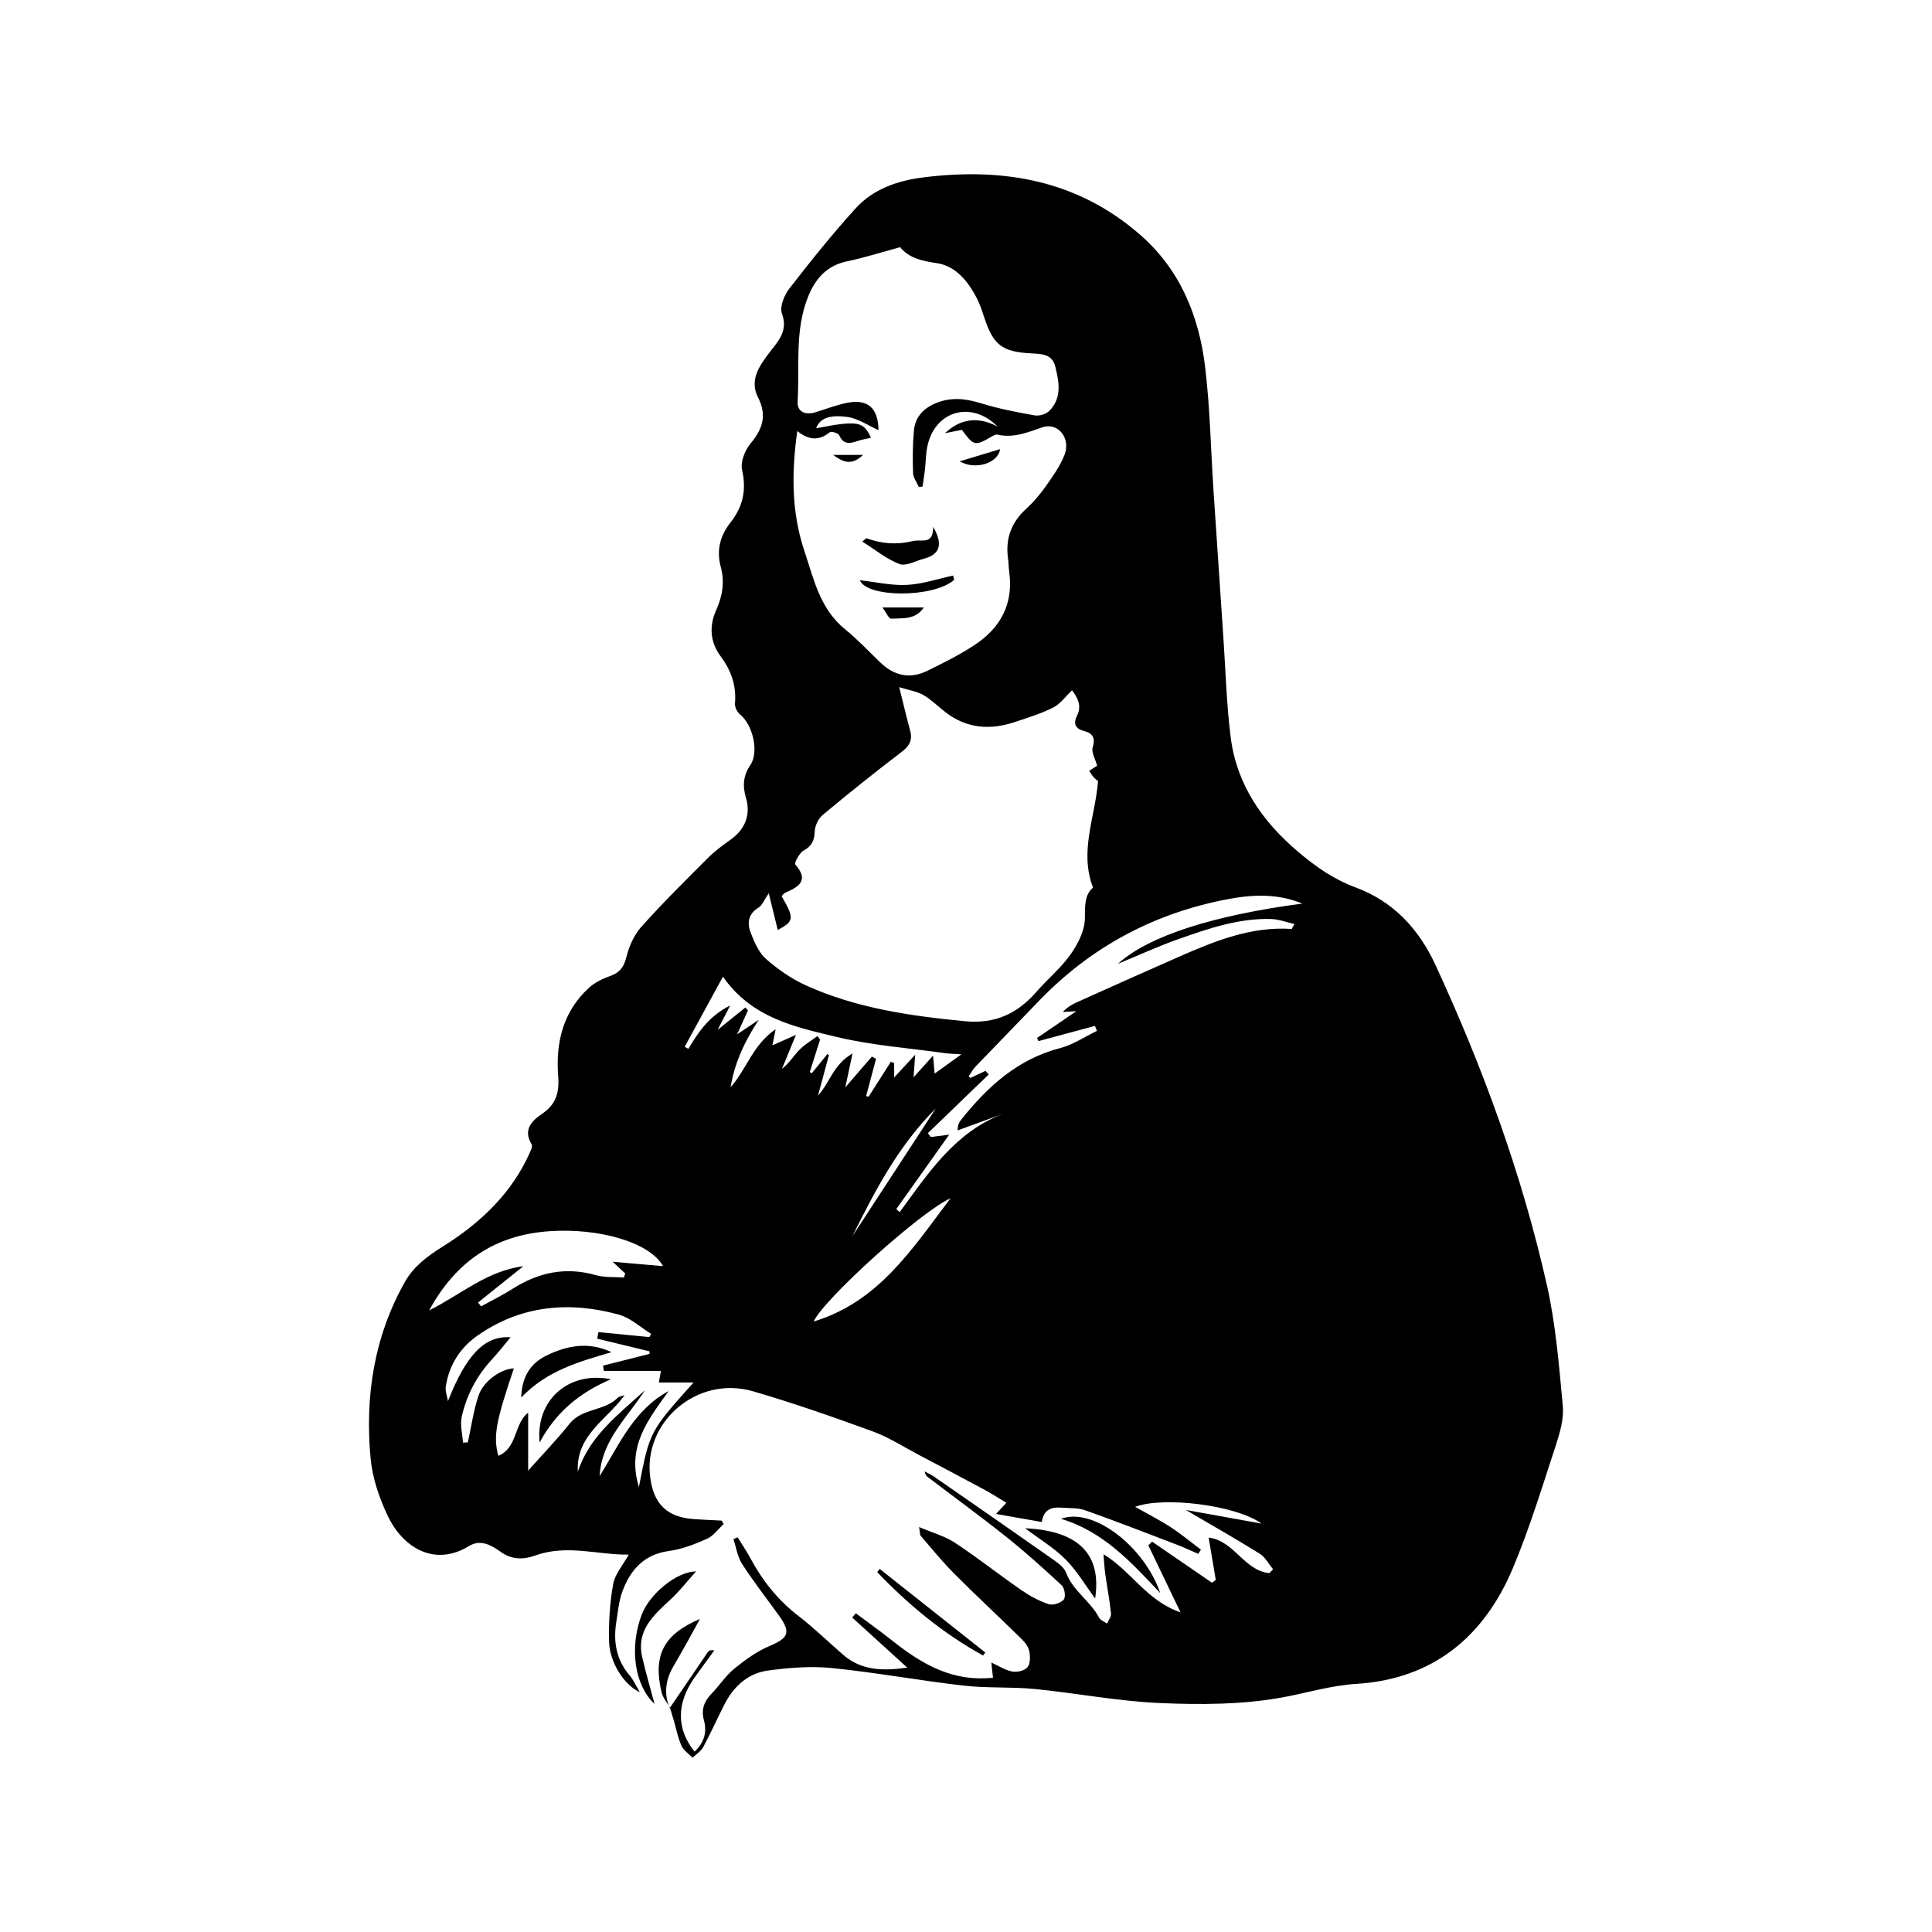 <?xml version="1.0" encoding="UTF-8"?> <svg xmlns="http://www.w3.org/2000/svg" xmlns:xlink="http://www.w3.org/1999/xlink" version="1.1" id="Capa_1" x="0px" y="0px" width="600px" height="600px" viewBox="941.798 283.331 600 600" xml:space="preserve"> <g> <path d="M1149.77,813.816c3.946-5.808,7.885-11.62,11.851-17.413c0.297-0.433,0.789-0.732,1.985-0.519 c-1.958,2.703-3.914,5.407-5.874,8.108c-5.866,8.081-6.005,16.147-0.235,23.316c2.935-2.709,3.944-5.964,2.911-9.733 c-0.918-3.351,0.084-5.919,2.421-8.318c2.423-2.487,4.344-5.537,7.006-7.699c3.37-2.738,7.028-5.387,10.99-7.065 c5.869-2.487,6.68-4.162,2.861-9.47c-3.817-5.305-7.857-10.465-11.399-15.947c-1.448-2.242-1.845-5.163-2.719-7.775 c0.437-0.177,0.874-0.354,1.311-0.531c1.351,2.195,2.814,4.329,4.031,6.596c3.736,6.956,8.525,12.937,14.841,17.803 c4.837,3.727,9.24,8.016,13.855,12.034c5.766,5.02,12.485,5.073,19.959,4.03c-5.988-5.447-11.546-10.502-17.103-15.556 c0.369-0.446,0.739-0.892,1.108-1.337c3.8,2.844,7.669,5.602,11.386,8.551c8.445,6.7,17.385,12.09,28.712,11.643 c0.683-0.027,1.366-0.069,2.513-0.127c-0.186-1.71-0.352-3.235-0.518-4.767c2.201,1.003,4.246,2.369,6.471,2.797 c1.505,0.29,3.849-0.25,4.747-1.319c0.914-1.088,0.897-3.354,0.577-4.964c-0.276-1.393-1.346-2.794-2.41-3.839 c-6.945-6.813-14.083-13.43-20.952-20.317c-3.673-3.682-6.951-7.762-10.357-11.705c-0.291-0.336-0.205-0.998-0.508-2.728 c4.228,1.806,8.025,2.824,11.137,4.879c7.061,4.661,13.718,9.93,20.682,14.746c2.592,1.793,5.467,3.354,8.44,4.338 c1.328,0.44,3.722-0.355,4.672-1.435c0.667-0.758,0.284-3.556-0.612-4.393c-5.563-5.195-11.242-10.293-17.19-15.039 c-8.032-6.408-16.344-12.465-24.523-18.69c-0.43-0.328-0.743-0.81-0.852-1.681c0.971,0.541,1.996,1.005,2.906,1.635 c12.11,8.39,24.227,16.771,36.277,25.248c1.794,1.262,4.024,2.714,4.721,4.576c2.126,5.681,7.532,8.784,10.234,13.939 c0.434,0.827,1.627,1.256,2.47,1.869c0.443-1.045,1.353-2.139,1.247-3.126c-0.442-4.146-1.216-8.256-1.806-12.388 c-0.232-1.627-0.301-3.278-0.541-6.04c8.697,5.292,13.395,14.455,23.929,18.058c-3.662-7.625-6.826-14.213-9.99-20.801 c0.385-0.388,0.769-0.776,1.154-1.164c6.202,4.256,12.404,8.512,18.607,12.768c0.392-0.297,0.784-0.595,1.177-0.892 c-0.72-4.269-1.44-8.538-2.214-13.127c7.92,0.904,11.051,10.341,18.869,11.023c0.381-0.399,0.761-0.799,1.142-1.198 c-1.371-1.64-2.441-3.766-4.165-4.838c-7.607-4.728-15.402-9.153-22.928-13.57c7.449,1.341,15.493,2.789,23.537,4.237 c-8.223-5.864-30.717-8.479-39.279-5.201c4.016,2.276,7.657,4.117,11.055,6.33c3.258,2.122,6.264,4.631,9.38,6.969 c-0.277,0.434-0.555,0.867-0.832,1.301c-2.227-0.961-4.423-2.003-6.687-2.868c-9.452-3.611-18.885-7.283-28.42-10.662 c-2.286-0.81-4.936-0.626-7.425-0.82c-3.103-0.241-5.525,0.631-6.053,4.459c-4.769-0.839-9.356-1.646-14.226-2.503 c1.116-1.202,1.917-2.064,3.219-3.466c-2.394-1.439-4.43-2.775-6.566-3.925c-6.82-3.672-13.668-7.292-20.524-10.898 c-4.789-2.519-9.41-5.523-14.451-7.362c-12.274-4.477-24.632-8.802-37.171-12.45c-17.355-5.05-34.366,9.667-31.859,27.082 c1.168,8.117,5.341,12.033,13.511,12.619c2.875,0.206,5.757,0.315,8.636,0.468c0.212,0.353,0.423,0.706,0.635,1.059 c-1.714,1.571-3.181,3.695-5.195,4.593c-3.762,1.679-7.762,3.233-11.806,3.783c-7.653,1.041-11.866,5.723-14.367,12.3 c-1.17,3.076-1.479,6.502-1.994,9.798c-0.942,6.029-0.05,11.616,4.079,16.458c1.227,1.438,2.014,3.251,3.239,5.285 c-4.818-2.123-9.411-9.241-9.554-15.724c-0.132-5.945,0.214-11.997,1.272-17.835c0.571-3.149,3.074-5.948,4.846-9.159 c-9.285,0.171-19.101-3.268-28.907,0.239c-4.003,1.432-7.462,1.36-10.995-1.171c-2.868-2.054-6.177-3.882-9.684-1.739 c-10.764,6.58-20.566,0.534-25.29-9.405c-2.635-5.545-4.743-11.736-5.304-17.8c-1.774-19.188,1.025-37.727,10.65-54.797 c2.737-4.855,6.985-8.001,11.713-10.961c11.805-7.39,21.733-16.732,27.382-29.866c0.251-0.584,0.535-1.483,0.273-1.909 c-2.722-4.432-0.055-7.245,3.148-9.413c4.419-2.992,5.501-6.548,5.087-11.932c-0.792-10.278,1.542-20.022,9.645-27.339 c1.78-1.608,4.144-2.756,6.433-3.567c2.932-1.038,4.305-2.654,5.079-5.795c0.826-3.352,2.36-6.914,4.627-9.454 c6.568-7.361,13.6-14.313,20.58-21.297c2.147-2.148,4.617-4.014,7.107-5.771c4.474-3.157,6.441-7.632,4.857-13.01 c-1.103-3.744-0.888-6.888,1.351-10.211c2.79-4.14,0.726-12.575-3.231-15.754c-0.882-0.708-1.635-2.283-1.54-3.381 c0.483-5.579-1.195-10.26-4.517-14.747c-3.18-4.295-3.573-9.235-1.311-14.253c1.938-4.299,2.685-8.782,1.419-13.401 c-1.408-5.139-0.189-9.733,2.978-13.746c3.903-4.945,5.048-10.094,3.641-16.378c-0.553-2.471,0.882-6.133,2.637-8.223 c3.825-4.555,5.131-8.776,2.275-14.386c-2.683-5.271,0.456-9.734,3.508-13.742c2.798-3.674,5.939-6.707,3.953-12.238 c-0.742-2.065,0.691-5.654,2.259-7.675c6.621-8.537,13.382-17.003,20.65-24.988c5.429-5.965,12.933-8.569,20.839-9.573 c24.923-3.166,48.052,0.773,67.589,17.877c12.382,10.84,18.198,25.211,20.098,41.062c1.52,12.683,1.75,25.52,2.589,38.286 c0.995,15.139,2.02,30.276,3.05,45.413c0.708,10.404,0.983,20.864,2.284,31.195c1.846,14.657,9.768,26.086,20.841,35.495 c5.416,4.602,11.058,8.61,17.922,11.144c11.637,4.295,19.611,12.795,24.815,24.046c14.812,32.022,26.862,65.042,34.627,99.462 c2.769,12.275,3.772,24.989,4.939,37.562c0.37,3.986-0.887,8.313-2.175,12.23c-4.208,12.801-8.129,25.755-13.343,38.153 c-8.962,21.309-24.862,34.428-48.493,35.895c-8.063,0.501-15.479,2.831-23.164,4.229c-12.325,2.241-25.232,2.277-37.829,1.744 c-13.033-0.551-25.971-3.089-38.989-4.372c-7.315-0.721-14.759-0.211-22.054-1.048c-13.663-1.567-27.223-4.077-40.901-5.454 c-6.557-0.66-13.351-0.12-19.916,0.776c-6.287,0.858-10.727,5.023-13.588,10.687c-2.195,4.344-4.184,8.796-6.495,13.076 c-0.709,1.313-2.181,2.215-3.304,3.305c-1.179-1.222-2.788-2.251-3.44-3.708c-1.119-2.5-1.637-5.268-2.414-7.922 c-0.378-1.292-0.771-2.58-1.158-3.87L1149.77,813.816z M1282.527,521.131c-0.612-2.22-1.831-4.155-1.402-5.603 c0.884-2.989,0.136-4.455-2.713-5.196c-2.577-0.671-3.399-2.213-2.168-4.655c1.547-3.07,0.351-5.508-1.512-7.963 c-2.07,1.955-3.658,4.251-5.848,5.348c-3.82,1.913-7.973,3.196-12.052,4.547c-7.579,2.51-14.798,1.966-21.329-3.035 c-2.314-1.771-4.397-3.909-6.886-5.365c-1.934-1.132-4.334-1.465-7.564-2.479c1.375,5.496,2.32,9.525,3.403,13.516 c0.808,2.978-0.257,4.785-2.707,6.649c-8.293,6.312-16.431,12.835-24.437,19.507c-1.362,1.135-2.429,3.377-2.492,5.147 c-0.1,2.84-0.909,4.513-3.463,5.939c-1.332,0.744-2.957,3.887-2.585,4.311c4.389,5.006,1.095,6.954-3.081,8.762 c-0.463,0.201-0.791,0.716-1.156,1.061c4.002,7.032,3.893,7.757-1.197,10.54c-0.862-3.52-1.746-7.131-2.796-11.421 c-1.47,2.126-2.047,3.77-3.199,4.474c-3.314,2.025-3.544,4.959-2.364,7.927c1.147,2.887,2.515,6.093,4.756,8.046 c3.718,3.241,7.945,6.184,12.43,8.208c15.65,7.061,32.39,9.46,49.351,11.09c9.261,0.89,16.19-2.311,22.071-9.05 c3.465-3.972,7.636-7.4,10.657-11.663c2.28-3.216,4.402-7.348,4.466-11.108c0.067-3.907-0.197-7.326,2.531-9.666 c-4.323-11.413,0.685-21.773,1.557-33.118c-0.035-0.029-0.737-0.504-1.301-1.107c-0.533-0.569-0.922-1.273-1.457-2.037 C1281.177,522.002,1282.085,521.416,1282.527,521.131z M1189.404,417.174c-1.824,12.99-1.82,25.205,2.183,37.201 c2.934,8.793,4.84,18.06,12.673,24.401c3.879,3.141,7.321,6.824,10.929,10.295c4.271,4.109,9.165,5.24,14.522,2.621 c4.987-2.438,9.996-4.936,14.63-7.967c8.088-5.292,12.255-12.738,10.884-22.71c-0.189-1.377-0.18-2.782-0.371-4.159 c-0.849-6.109,0.911-11.187,5.526-15.403c2.245-2.05,4.286-4.406,6.039-6.892c2.232-3.163,4.578-6.401,5.973-9.96 c2.027-5.168-2.036-10.222-6.843-8.573c-4.643,1.593-9.038,3.443-14.063,2.274c-0.452-0.105-1.073,0.233-1.536,0.502 c-5.406,3.142-5.652,3.096-9.433-1.983c-1.751,0.348-3.503,0.697-5.254,1.045c4.979-4.695,10.46-5.162,16.347-2.056 c-7.786-7.885-18.672-5.207-21.545,5.018c-0.777,2.765-0.701,5.767-1.052,8.655c-0.202,1.661-0.475,3.314-0.716,4.971 c-0.384,0.035-0.767,0.07-1.151,0.106c-0.627-1.433-1.741-2.849-1.79-4.301c-0.151-4.433-0.137-8.903,0.279-13.315 c0.4-4.251,3.116-6.953,7.061-8.516c4.652-1.843,9.111-1.293,13.815,0.159c5.398,1.666,10.995,2.752,16.568,3.742 c1.421,0.253,3.533-0.349,4.544-1.349c4.012-3.974,3.097-8.925,1.927-13.726c-0.985-4.044-4.303-4.009-7.623-4.186 c-8.972-0.479-11.65-2.648-14.446-11.096c-0.698-2.11-1.389-4.26-2.42-6.214c-2.747-5.206-6.513-9.881-12.507-10.74 c-4.639-0.665-8.624-1.667-11.214-4.921c-5.777,1.564-11.051,3.259-16.445,4.382c-6.477,1.348-9.995,5.519-12.255,11.292 c-4.087,10.44-2.477,21.451-3.139,32.216c-0.199,3.245,2.369,4.368,5.639,3.348c3.171-0.989,6.303-2.182,9.541-2.863 c6.617-1.391,9.843,1.569,9.943,8.444c-3.169-1.395-6.36-3.676-9.788-4.115c-5.935-0.761-8.507,0.69-9.587,3.541 c12.92-2.504,14.768-2.163,17.027,2.957c-1.325,0.305-2.689,0.504-3.974,0.938c-2.4,0.811-4.521,1.376-5.883-1.736 c-0.287-0.656-2.455-1.313-2.917-0.938C1196.205,420.242,1193.007,420.119,1189.404,417.174z M1128.023,741.751 c6.063-9.768,10.64-20.605,21.435-26.411c-6.228,8.712-13.141,17.096-9.246,29.811c3.355-17.286,3.355-17.286,16.983-32.482 c-3.697,0-7.104,0-10.776,0c0.217-1.245,0.366-2.106,0.626-3.601c-6.114,0-11.912,0-17.711,0c-0.088-0.543-0.176-1.086-0.263-1.629 c4.812-1.214,9.625-2.429,14.437-3.643c0.008-0.263,0.016-0.525,0.024-0.788c-5.422-1.313-10.844-2.627-16.266-3.94 c0.125-0.68,0.249-1.36,0.374-2.039c5.273,0.516,10.547,1.033,15.82,1.549c0.184-0.335,0.368-0.67,0.552-1.004 c-3.335-2.045-6.425-4.987-10.049-5.98c-15.45-4.235-30.394-2.88-43.836,6.491c-5.383,3.752-8.891,9.198-9.892,15.867 c-0.216,1.441,0.428,3.012,0.676,4.523c5.589-14.183,11.286-20.431,19.451-19.837c-2.047,2.442-3.809,4.729-5.763,6.84 c-4.748,5.128-7.921,11.135-9.414,17.876c-0.556,2.509,0.22,5.314,0.389,7.984c0.505-0.017,1.011-0.034,1.517-0.051 c1.063-4.842,1.743-9.813,3.3-14.491c1.53-4.597,7.028-8.361,10.997-8.505c-5.645,16.665-6.456,21.09-4.825,27.162 c6.009-2.473,4.821-10.028,9.259-13.397c0,5.927,0,11.689,0,17.993c4.636-5.211,8.984-9.698,12.857-14.563 c3.885-4.879,10.709-3.859,14.878-7.988c0.525-0.52,1.471-0.615,2.221-0.907c-5.486,7.696-15.134,12.36-14.533,23.789 c3.687-11.203,12.716-17.82,20.838-25.303C1136.631,723.617,1128.584,730.636,1128.023,741.751z M1346.249,563.938 c-7.493-3.094-15.18-2.855-22.873-1.415c-23.122,4.328-42.902,14.902-59.196,31.933c-6.437,6.729-12.965,13.371-19.407,20.096 c-0.857,0.895-1.447,2.045-2.16,3.077c0.199,0.149,0.397,0.298,0.596,0.447c1.549-0.724,3.099-1.449,4.648-2.173 c0.331,0.372,0.662,0.745,0.994,1.117c-6.292,6.071-12.584,12.142-18.876,18.213c0.29,0.402,0.579,0.803,0.868,1.205 c1.652-0.209,3.303-0.419,5.736-0.727c-5.763,8.103-11.101,15.609-16.439,23.115c0.356,0.313,0.711,0.626,1.067,0.939 c8.855-12.098,17.147-24.811,31.993-30.483c-4.67,1.702-9.341,3.405-14.011,5.107c0.042-1.687,0.482-2.535,1.066-3.268 c8.2-10.298,17.554-18.874,30.836-22.311c3.983-1.031,7.59-3.514,11.37-5.331c-0.204-0.515-0.408-1.031-0.612-1.546 c-5.849,1.575-11.698,3.15-17.547,4.725c-0.145-0.325-0.291-0.65-0.436-0.975c3.901-2.66,7.802-5.32,12.218-8.33 c-1.845,0.117-3.043,0.193-4.24,0.268c1.309-1.387,2.711-2.276,4.21-2.949c10.652-4.783,21.301-9.573,31.995-14.262 c11.115-4.874,22.329-9.429,34.867-8.58c0.107,0.007,0.244-0.419,0.864-1.547c-2.575-0.577-4.86-1.47-7.17-1.542 c-10.076-0.314-19.463,2.946-28.77,6.215c-6.188,2.173-12.17,4.937-18.887,7.701 C1298.702,573.894,1318.655,567.617,1346.249,563.938z M1090.264,687.84c0.312,0.399,0.623,0.798,0.934,1.197 c3.254-1.798,6.612-3.432,9.741-5.426c8.051-5.13,16.505-6.942,25.885-4.277c2.758,0.783,5.813,0.523,8.732,0.741 c0.134-0.42,0.269-0.84,0.403-1.259c-1.233-1.148-2.466-2.296-3.906-3.638c5.22,0.456,10.156,0.887,15.661,1.368 c-4.149-7.437-19.9-11.903-35.238-10.855c-16.73,1.144-28.974,9.152-37.404,24.594c9.884-4.932,17.946-12.263,29.258-13.723 C1099.255,680.632,1094.759,684.236,1090.264,687.84z M1166.312,586.655c-4.194,7.683-8.034,14.719-11.874,21.755 c0.379,0.217,0.757,0.433,1.136,0.65c3.11-5.175,6.386-10.185,12.992-13.464c-1.55,2.995-2.579,4.984-3.929,7.592 c3.327-2.685,5.976-4.823,8.626-6.962c0.275,0.294,0.549,0.588,0.824,0.882c-1.061,2.337-2.122,4.674-3.386,7.458 c2.637-1.769,4.696-3.149,6.754-4.53c-4.38,6.624-7.519,13.343-8.756,20.943c4.918-5.491,6.889-13.218,13.987-17.999 c-0.416,2.039-0.674,3.303-1.018,4.987c2.403-1.064,4.344-1.924,7.32-3.243c-1.719,4.176-3.035,7.373-4.35,10.57 c2.24-1.747,3.585-4.027,5.375-5.876c1.629-1.683,3.741-2.899,5.64-4.321c0.279,0.351,0.558,0.701,0.837,1.052 c-1.068,3.378-2.137,6.757-3.205,10.135c0.218,0.109,0.435,0.218,0.653,0.327c1.601-1.975,3.202-3.95,4.803-5.925 c0.166,0.096,0.332,0.191,0.498,0.287c-1.134,4.206-2.268,8.413-3.402,12.619c3.629-3.941,4.685-9.6,10.723-13.102 c-0.895,4.207-1.53,7.188-2.244,10.542c2.967-3.44,5.616-6.511,8.265-9.582c0.427,0.237,0.853,0.474,1.28,0.711 c-1.026,3.86-2.053,7.72-3.079,11.58c0.257,0.059,0.514,0.118,0.77,0.177c2.308-3.622,4.616-7.243,6.925-10.865 c0.337,0.15,0.673,0.301,1.01,0.451c0,1.375,0,2.749,0,4.447c2.167-2.344,4.022-4.35,6.533-7.065 c-0.201,2.783-0.33,4.583-0.506,7.017c2.137-2.375,3.802-4.225,6.052-6.724c0.227,2.572,0.358,4.066,0.491,5.573 c2.691-1.939,5.047-3.636,8.324-5.996c-2.553-0.172-3.78-0.177-4.984-0.347c-11.26-1.591-22.715-2.385-33.721-5.036 C1188.858,602.286,1175.388,599.607,1166.312,586.655z M1236.988,655.477c-8.988,3.918-39.331,31.249-42.508,38.27 C1214.743,687.576,1225.048,671.225,1236.988,655.477z M1206.572,667.164c8.604-13.185,17.209-26.371,25.813-39.556 C1220.979,638.951,1213.582,652.962,1206.572,667.164z"></path> <path d="M1281.899,779.749c-3.037-4.104-5.637-8.565-9.158-12.113c-3.54-3.567-7.996-6.226-12.592-9.691 C1277.821,758.762,1283.844,766.92,1281.899,779.749z"></path> <path d="M1302.136,778.085c-8.922-9.458-17.653-19.142-30.833-23.065C1281.104,751.312,1297.053,763.356,1302.136,778.085z"></path> <path d="M1145.084,812.501c-6.024-5.516-8.023-17.129-3.992-27.749c2.35-6.192,10.647-13.346,16.877-13.409 c-3.006,3.344-5.231,6.235-7.874,8.673c-5.305,4.893-10.763,9.641-8.85,17.958C1142.427,803.119,1143.934,808.189,1145.084,812.501 z"></path> <path d="M1149.875,813.712c-0.902-1.618-2.231-3.136-2.636-4.87c-2.663-11.4,0.544-17.89,11.944-22.743 c-1.441,2.624-2.866,5.256-4.328,7.868c-1.284,2.294-2.595,4.573-3.921,6.843c-2.427,4.156-3.027,8.465-1.161,13.003 C1149.77,813.816,1149.875,813.712,1149.875,813.712z"></path> <path d="M1215,770.583c10.935,8.654,21.869,17.309,32.804,25.963c-0.242,0.306-0.484,0.612-0.726,0.917 c-12.369-6.843-23.138-15.707-32.854-25.9C1214.483,771.236,1214.741,770.909,1215,770.583z"></path> <path d="M1209.598,451.525c1.055-0.88,1.197-1.068,1.263-1.044c4.727,1.705,9.338,2.116,14.435,0.885 c2.798-0.676,6.322,1.363,6.31-4.413c3.193,5.534,2.035,8.597-2.9,9.892c-2.542,0.667-5.534,2.412-7.563,1.649 C1217.129,456.985,1213.643,454.072,1209.598,451.525z"></path> <path d="M1238.109,463.426c-6.551,5.676-27.135,5.534-29.288,0.094c4.766,0.533,9.709,1.694,14.585,1.458 c4.835-0.235,9.601-1.878,14.397-2.903C1237.905,462.526,1238.007,462.976,1238.109,463.426z"></path> <path d="M1215.843,471.989c4.819,0,8.725,0,12.841,0c-2.581,3.885-6.58,3.292-10.155,3.471 C1217.839,475.495,1217.054,473.617,1215.843,471.989z"></path> <path d="M1239.833,426.599c3.981-1.199,8.399-2.53,12.539-3.777C1251.813,427.189,1244.629,429.446,1239.833,426.599z"></path> <path d="M1200.581,424.619c2.982,0,5.964,0,9.263,0C1206.801,427.411,1204.428,427.557,1200.581,424.619z"></path> <path d="M1131.7,703.266c-9.983,2.958-19.912,5.59-28.036,14.073c0.214-6.73,3.093-10.669,7.717-12.965 C1117.817,701.179,1124.633,699.886,1131.7,703.266z"></path> <path d="M1131.523,711.673c-9.957,4.254-17.165,10.383-22.134,19.629C1108.047,718.303,1118.252,709.009,1131.523,711.673z"></path> </g> </svg> 